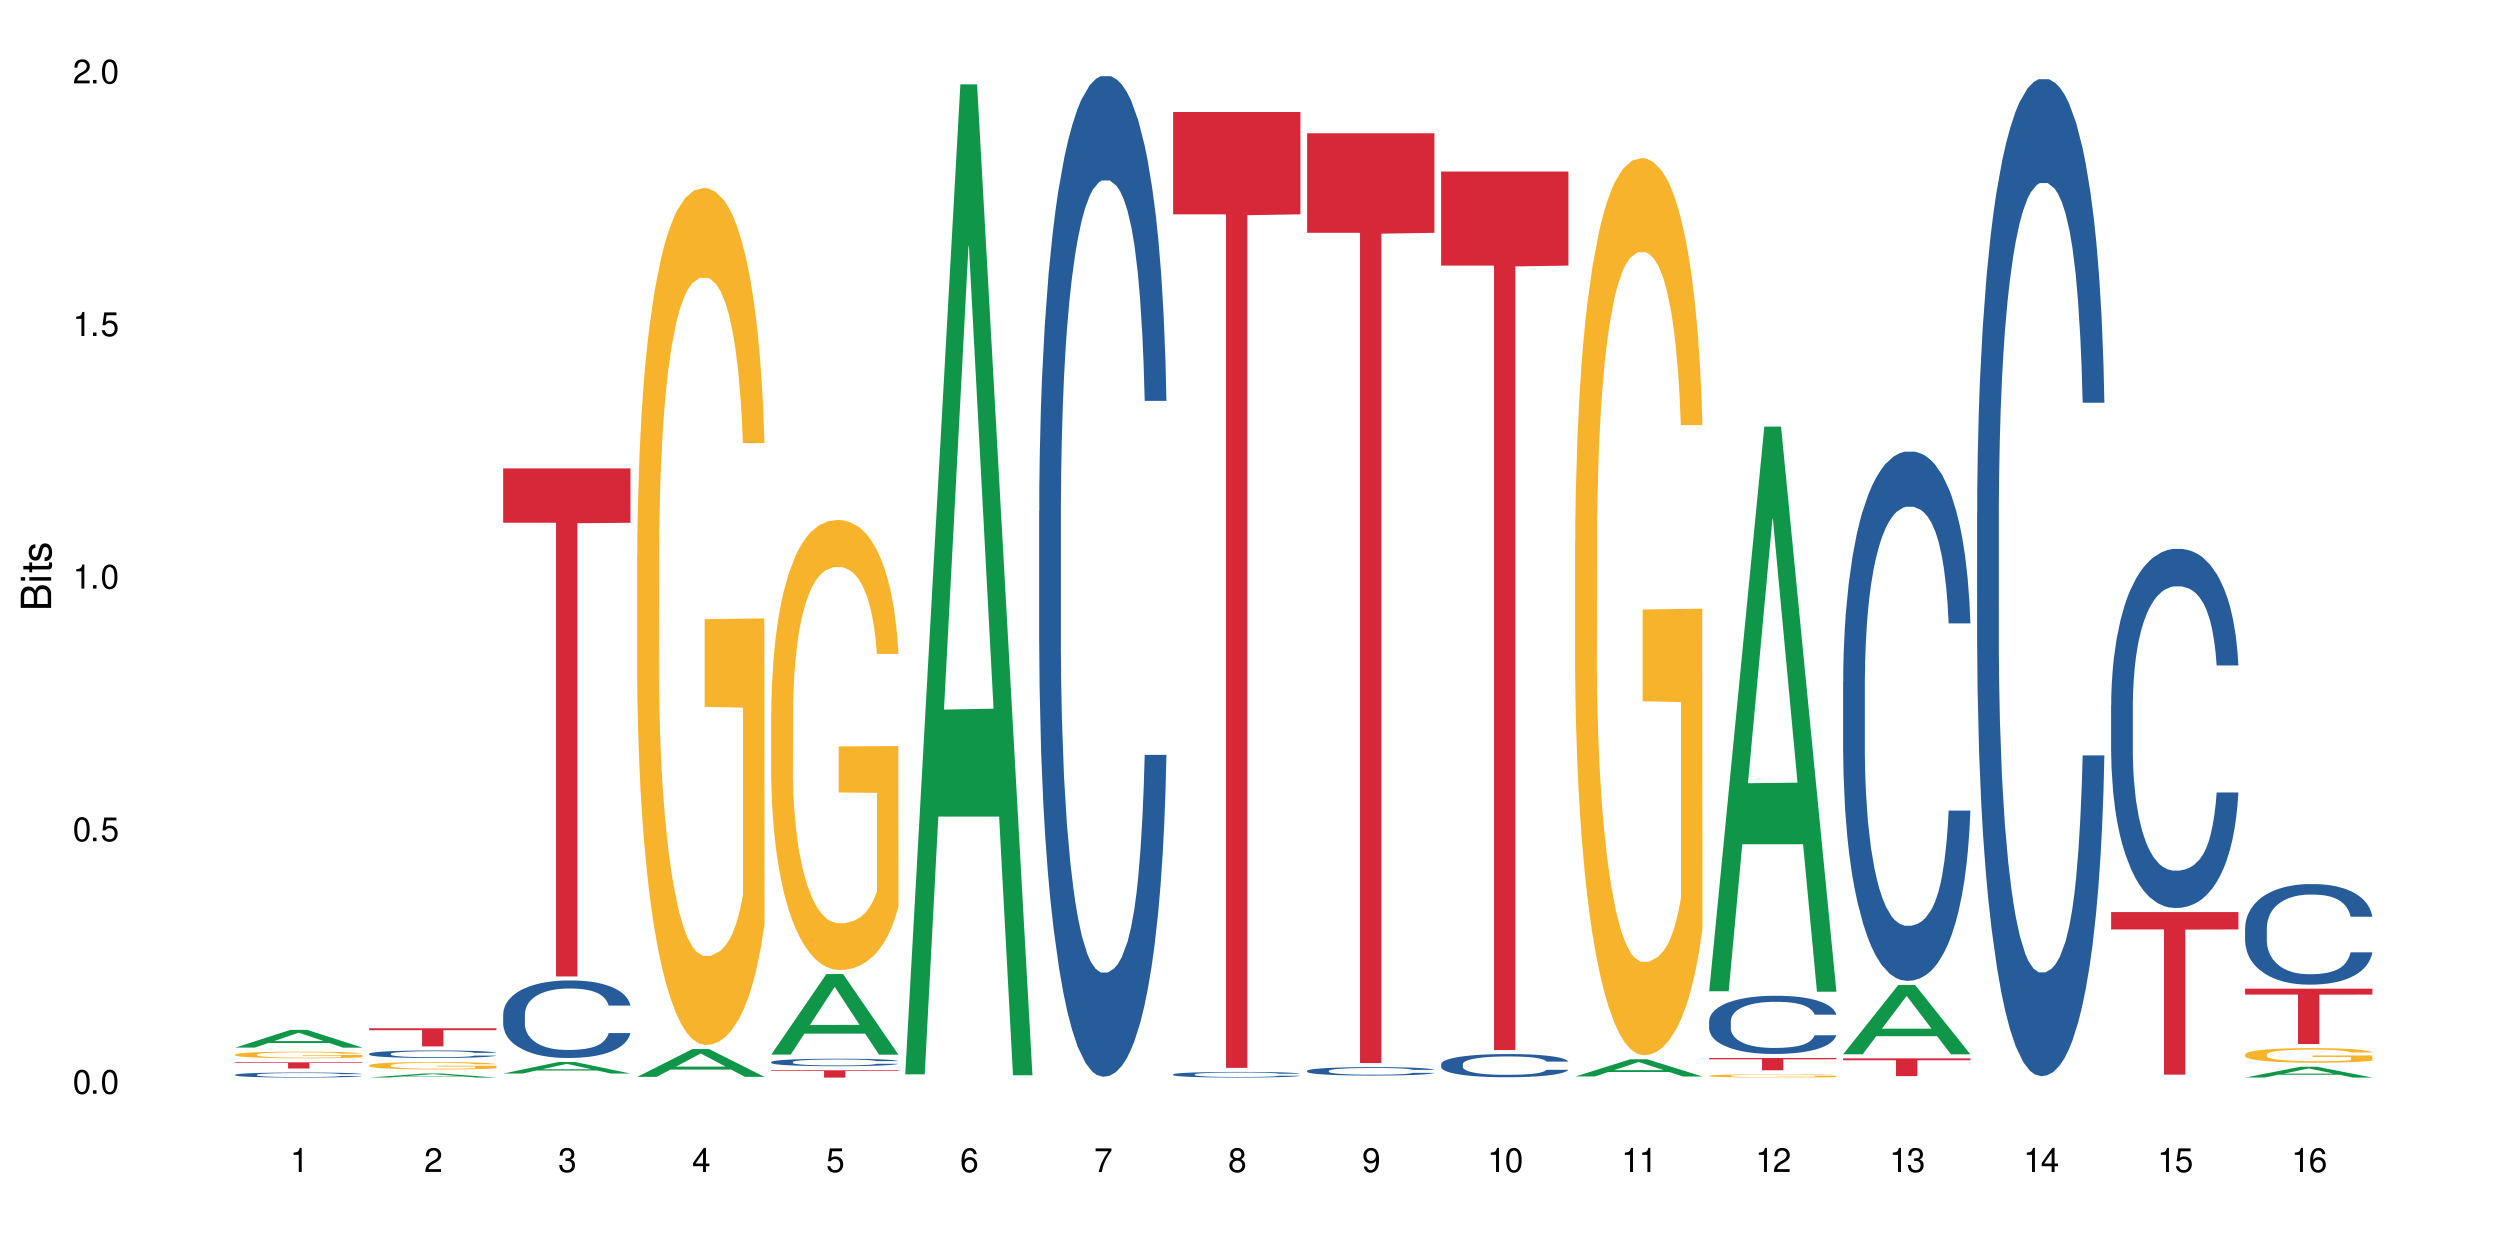 <?xml version="1.0" encoding="UTF-8"?>
<svg xmlns="http://www.w3.org/2000/svg" xmlns:xlink="http://www.w3.org/1999/xlink" width="720" height="360" viewBox="0 0 720 360">
<defs>
<g>
<g id="glyph-0-0">
</g>
<g id="glyph-0-1">
<path d="M 2.641 -6.938 C 2 -6.938 1.422 -6.656 1.078 -6.172 C 0.641 -5.562 0.406 -4.641 0.406 -3.359 C 0.406 -1.016 1.188 0.219 2.641 0.219 C 4.078 0.219 4.859 -1.016 4.859 -3.297 C 4.859 -4.641 4.656 -5.547 4.203 -6.172 C 3.844 -6.656 3.281 -6.938 2.641 -6.938 Z M 2.641 -6.188 C 3.547 -6.188 4 -5.25 4 -3.375 C 4 -1.406 3.562 -0.484 2.625 -0.484 C 1.734 -0.484 1.281 -1.438 1.281 -3.344 C 1.281 -5.25 1.734 -6.188 2.641 -6.188 Z M 2.641 -6.188 "/>
</g>
<g id="glyph-0-2">
<path d="M 1.828 -1 L 0.828 -1 L 0.828 0 L 1.828 0 Z M 1.828 -1 "/>
</g>
<g id="glyph-0-3">
<path d="M 4.562 -6.797 L 1.062 -6.797 L 0.547 -3.094 L 1.328 -3.094 C 1.719 -3.562 2.047 -3.734 2.578 -3.734 C 3.484 -3.734 4.062 -3.109 4.062 -2.094 C 4.062 -1.125 3.484 -0.531 2.578 -0.531 C 1.828 -0.531 1.375 -0.906 1.188 -1.672 L 0.328 -1.672 C 0.453 -1.109 0.547 -0.844 0.75 -0.594 C 1.125 -0.078 1.828 0.219 2.594 0.219 C 3.969 0.219 4.922 -0.781 4.922 -2.219 C 4.922 -3.562 4.031 -4.484 2.719 -4.484 C 2.25 -4.484 1.859 -4.359 1.469 -4.062 L 1.734 -5.969 L 4.562 -5.969 Z M 4.562 -6.797 "/>
</g>
<g id="glyph-0-4">
<path d="M 2.484 -4.938 L 2.484 0 L 3.328 0 L 3.328 -6.938 L 2.766 -6.938 C 2.469 -5.875 2.281 -5.734 0.984 -5.562 L 0.984 -4.938 Z M 2.484 -4.938 "/>
</g>
<g id="glyph-0-5">
<path d="M 4.859 -0.828 L 1.281 -0.828 C 1.359 -1.406 1.672 -1.781 2.5 -2.281 L 3.469 -2.828 C 4.406 -3.344 4.906 -4.062 4.906 -4.906 C 4.906 -5.484 4.672 -6.031 4.266 -6.406 C 3.859 -6.766 3.375 -6.938 2.719 -6.938 C 1.859 -6.938 1.219 -6.625 0.844 -6.031 C 0.609 -5.672 0.5 -5.234 0.484 -4.531 L 1.328 -4.531 C 1.359 -5.016 1.406 -5.281 1.531 -5.516 C 1.75 -5.938 2.188 -6.203 2.703 -6.203 C 3.469 -6.203 4.031 -5.641 4.031 -4.891 C 4.031 -4.344 3.719 -3.859 3.125 -3.516 L 2.234 -3 C 0.812 -2.172 0.406 -1.531 0.328 -0.016 L 4.859 -0.016 Z M 4.859 -0.828 "/>
</g>
<g id="glyph-0-6">
<path d="M 2.125 -3.188 L 2.578 -3.188 C 3.5 -3.188 3.984 -2.766 3.984 -1.922 C 3.984 -1.062 3.469 -0.531 2.594 -0.531 C 1.656 -0.531 1.203 -1 1.156 -2.016 L 0.312 -2.016 C 0.344 -1.453 0.438 -1.094 0.609 -0.781 C 0.953 -0.109 1.625 0.219 2.547 0.219 C 3.953 0.219 4.859 -0.625 4.859 -1.938 C 4.859 -2.828 4.516 -3.297 3.703 -3.594 C 4.344 -3.844 4.656 -4.328 4.656 -5.031 C 4.656 -6.219 3.875 -6.938 2.578 -6.938 C 1.203 -6.938 0.484 -6.172 0.453 -4.703 L 1.297 -4.703 C 1.312 -5.125 1.344 -5.359 1.453 -5.578 C 1.641 -5.969 2.062 -6.203 2.594 -6.203 C 3.344 -6.203 3.797 -5.75 3.797 -5 C 3.797 -4.516 3.609 -4.219 3.25 -4.047 C 3.016 -3.953 2.703 -3.922 2.125 -3.906 Z M 2.125 -3.188 "/>
</g>
<g id="glyph-0-7">
<path d="M 3.141 -1.672 L 3.141 0 L 3.984 0 L 3.984 -1.672 L 4.984 -1.672 L 4.984 -2.438 L 3.984 -2.438 L 3.984 -6.938 L 3.359 -6.938 L 0.266 -2.578 L 0.266 -1.672 Z M 3.141 -2.438 L 1 -2.438 L 3.141 -5.5 Z M 3.141 -2.438 "/>
</g>
<g id="glyph-0-8">
<path d="M 4.781 -5.125 C 4.609 -6.266 3.891 -6.938 2.844 -6.938 C 2.094 -6.938 1.422 -6.578 1.031 -5.953 C 0.594 -5.266 0.406 -4.422 0.406 -3.172 C 0.406 -2 0.578 -1.25 0.984 -0.641 C 1.359 -0.078 1.953 0.219 2.703 0.219 C 3.984 0.219 4.922 -0.75 4.922 -2.094 C 4.922 -3.375 4.062 -4.281 2.844 -4.281 C 2.172 -4.281 1.641 -4.031 1.281 -3.516 C 1.281 -5.234 1.828 -6.188 2.797 -6.188 C 3.391 -6.188 3.797 -5.797 3.938 -5.125 Z M 2.734 -3.531 C 3.547 -3.531 4.062 -2.953 4.062 -2.031 C 4.062 -1.156 3.484 -0.531 2.703 -0.531 C 1.922 -0.531 1.328 -1.188 1.328 -2.078 C 1.328 -2.938 1.906 -3.531 2.734 -3.531 Z M 2.734 -3.531 "/>
</g>
<g id="glyph-0-9">
<path d="M 4.984 -6.797 L 0.438 -6.797 L 0.438 -5.969 L 4.109 -5.969 C 2.5 -3.656 1.828 -2.234 1.328 0 L 2.219 0 C 2.594 -2.172 3.453 -4.047 4.984 -6.094 Z M 4.984 -6.797 "/>
</g>
<g id="glyph-0-10">
<path d="M 3.75 -3.656 C 4.469 -4.094 4.688 -4.438 4.688 -5.078 C 4.688 -6.172 3.844 -6.938 2.641 -6.938 C 1.438 -6.938 0.594 -6.172 0.594 -5.094 C 0.594 -4.438 0.812 -4.094 1.516 -3.656 C 0.734 -3.266 0.359 -2.703 0.359 -1.922 C 0.359 -0.656 1.281 0.219 2.641 0.219 C 3.984 0.219 4.922 -0.656 4.922 -1.922 C 4.922 -2.703 4.531 -3.266 3.75 -3.656 Z M 2.641 -6.188 C 3.359 -6.188 3.812 -5.75 3.812 -5.062 C 3.812 -4.406 3.344 -3.984 2.641 -3.984 C 1.922 -3.984 1.453 -4.406 1.453 -5.078 C 1.453 -5.75 1.922 -6.188 2.641 -6.188 Z M 2.641 -3.266 C 3.484 -3.266 4.062 -2.719 4.062 -1.906 C 4.062 -1.078 3.484 -0.531 2.625 -0.531 C 1.797 -0.531 1.219 -1.094 1.219 -1.906 C 1.219 -2.719 1.781 -3.266 2.641 -3.266 Z M 2.641 -3.266 "/>
</g>
<g id="glyph-0-11">
<path d="M 0.516 -1.578 C 0.672 -0.453 1.406 0.219 2.438 0.219 C 3.188 0.219 3.859 -0.141 4.266 -0.766 C 4.688 -1.453 4.891 -2.297 4.891 -3.547 C 4.891 -4.719 4.703 -5.453 4.312 -6.078 C 3.938 -6.641 3.344 -6.938 2.594 -6.938 C 1.297 -6.938 0.359 -5.969 0.359 -4.625 C 0.359 -3.344 1.234 -2.453 2.453 -2.453 C 3.094 -2.453 3.578 -2.672 4.016 -3.203 C 4 -1.484 3.469 -0.531 2.5 -0.531 C 1.906 -0.531 1.484 -0.906 1.359 -1.578 Z M 2.578 -6.203 C 3.375 -6.203 3.969 -5.531 3.969 -4.641 C 3.969 -3.797 3.391 -3.188 2.547 -3.188 C 1.734 -3.188 1.234 -3.766 1.234 -4.688 C 1.234 -5.562 1.797 -6.203 2.578 -6.203 Z M 2.578 -6.203 "/>
</g>
<g id="glyph-1-0">
</g>
<g id="glyph-1-1">
<path d="M 0 -0.953 L 0 -4.891 C 0 -5.719 -0.234 -6.344 -0.734 -6.797 C -1.188 -7.234 -1.812 -7.469 -2.5 -7.469 C -3.547 -7.469 -4.188 -7 -4.625 -5.875 C -4.984 -6.688 -5.625 -7.094 -6.531 -7.094 C -7.172 -7.094 -7.734 -6.859 -8.141 -6.391 C -8.562 -5.922 -8.75 -5.344 -8.75 -4.5 L -8.75 -0.953 Z M -4.984 -2.062 L -7.766 -2.062 L -7.766 -4.219 C -7.766 -4.844 -7.688 -5.203 -7.453 -5.5 C -7.219 -5.812 -6.859 -5.969 -6.375 -5.969 C -5.891 -5.969 -5.531 -5.812 -5.297 -5.5 C -5.062 -5.203 -4.984 -4.844 -4.984 -4.219 Z M -0.984 -2.062 L -4 -2.062 L -4 -4.781 C -4 -5.766 -3.438 -6.359 -2.484 -6.359 C -1.547 -6.359 -0.984 -5.766 -0.984 -4.781 Z M -0.984 -2.062 "/>
</g>
<g id="glyph-1-2">
<path d="M -6.281 -1.797 L -6.281 -0.797 L 0 -0.797 L 0 -1.797 Z M -8.75 -1.797 L -8.75 -0.797 L -7.484 -0.797 L -7.484 -1.797 Z M -8.75 -1.797 "/>
</g>
<g id="glyph-1-3">
<path d="M -6.281 -3.047 L -6.281 -2.016 L -8.016 -2.016 L -8.016 -1.016 L -6.281 -1.016 L -6.281 -0.172 L -5.469 -0.172 L -5.469 -1.016 L -0.719 -1.016 C -0.078 -1.016 0.281 -1.453 0.281 -2.234 C 0.281 -2.5 0.25 -2.719 0.188 -3.047 L -0.641 -3.047 C -0.609 -2.906 -0.594 -2.766 -0.594 -2.562 C -0.594 -2.141 -0.719 -2.016 -1.156 -2.016 L -5.469 -2.016 L -5.469 -3.047 Z M -6.281 -3.047 "/>
</g>
<g id="glyph-1-4">
<path d="M -4.531 -5.25 C -5.766 -5.25 -6.469 -4.422 -6.469 -2.969 C -6.469 -1.516 -5.719 -0.562 -4.547 -0.562 C -3.562 -0.562 -3.094 -1.062 -2.734 -2.562 L -2.516 -3.484 C -2.344 -4.188 -2.094 -4.469 -1.641 -4.469 C -1.047 -4.469 -0.641 -3.875 -0.641 -3 C -0.641 -2.453 -0.797 -2 -1.062 -1.75 C -1.25 -1.594 -1.422 -1.531 -1.875 -1.469 L -1.875 -0.406 C -0.422 -0.453 0.281 -1.266 0.281 -2.922 C 0.281 -4.5 -0.5 -5.516 -1.719 -5.516 C -2.656 -5.516 -3.172 -4.984 -3.469 -3.734 L -3.703 -2.766 C -3.891 -1.953 -4.156 -1.609 -4.594 -1.609 C -5.188 -1.609 -5.547 -2.125 -5.547 -2.938 C -5.547 -3.75 -5.203 -4.172 -4.531 -4.203 Z M -4.531 -5.25 "/>
</g>
</g>
</defs>
<rect x="-72" y="-36" width="864" height="432" fill="rgb(100%, 100%, 100%)" fill-opacity="1"/>
<path fill-rule="nonzero" fill="rgb(6.275%, 58.824%, 28.235%)" fill-opacity="1" d="M 67.73 301.711 L 67.77 301.707 L 83.633 296.605 L 88.449 296.605 L 104.391 301.719 L 98.789 301.719 L 94.797 300.383 L 77.289 300.383 L 73.371 301.711 L 67.73 301.711 L 78.973 299.832 L 93.191 299.828 L 86.102 297.441 L 86.023 297.438 L 85.945 297.449 L 78.934 299.828 L 78.973 299.832 Z M 67.73 301.711 "/>
<path fill-rule="nonzero" fill="rgb(14.51%, 36.078%, 60%)" fill-opacity="1" d="M 67.73 309.516 L 67.777 309.516 L 67.777 309.484 L 67.91 309.434 L 68.223 309.367 L 68.535 309.324 L 69.34 309.246 L 70.457 309.172 L 71.621 309.113 L 72.469 309.078 L 73.23 309.051 L 74.973 309 L 76.09 308.977 L 77.297 308.953 L 78.773 308.93 L 79.848 308.918 L 82.262 308.898 L 84.051 308.887 L 85.434 308.883 L 88.43 308.883 L 90.219 308.887 L 91.516 308.895 L 92.945 308.906 L 94.152 308.918 L 96.254 308.945 L 98.133 308.984 L 98.98 309.004 L 100.324 309.047 L 101.352 309.086 L 102.066 309.121 L 102.871 309.172 L 103.586 309.23 L 104.125 309.297 L 104.391 309.355 L 98.133 309.355 L 97.82 309.301 L 97.461 309.262 L 96.793 309.207 L 96.121 309.168 L 95.184 309.129 L 94.332 309.105 L 93.172 309.078 L 92.141 309.062 L 91.07 309.051 L 90.039 309.043 L 88.074 309.035 L 85.793 309.035 L 84.945 309.039 L 83.199 309.047 L 82.262 309.059 L 80.918 309.074 L 79.98 309.094 L 78.863 309.121 L 78.102 309.145 L 77.164 309.176 L 76.492 309.207 L 75.734 309.25 L 75.285 309.285 L 74.883 309.32 L 74.527 309.367 L 74.258 309.414 L 74.078 309.461 L 73.988 309.508 L 73.988 309.715 L 74.078 309.762 L 74.305 309.82 L 74.883 309.902 L 75.734 309.973 L 76.719 310.027 L 77.656 310.066 L 78.191 310.086 L 78.906 310.105 L 80.027 310.133 L 81.637 310.16 L 82.574 310.172 L 84.004 310.18 L 85.48 310.188 L 87.449 310.188 L 89.191 310.18 L 90.352 310.176 L 91.559 310.164 L 93.215 310.141 L 94.242 310.121 L 95.137 310.094 L 95.809 310.07 L 96.254 310.047 L 96.926 310.008 L 97.461 309.961 L 97.863 309.914 L 98.133 309.871 L 104.391 309.871 L 104.125 309.922 L 103.723 309.977 L 103.32 310.012 L 102.691 310.059 L 101.977 310.102 L 100.949 310.148 L 100.102 310.18 L 98.98 310.211 L 97.953 310.238 L 96.836 310.258 L 95.184 310.285 L 94.109 310.301 L 92.945 310.312 L 91.559 310.32 L 89.816 310.332 L 87.938 310.336 L 86.195 310.34 L 84.316 310.336 L 82.934 310.332 L 81.098 310.316 L 78.82 310.293 L 77.164 310.27 L 75.867 310.242 L 74.75 310.219 L 73.5 310.18 L 71.891 310.121 L 70.906 310.078 L 70.234 310.039 L 69.473 309.988 L 68.938 309.941 L 68.312 309.867 L 67.863 309.773 L 67.73 309.699 Z M 67.73 309.516 "/>
<path fill-rule="nonzero" fill="rgb(96.863%, 70.196%, 16.863%)" fill-opacity="1" d="M 67.73 303.695 L 67.777 303.691 L 67.777 303.656 L 67.953 303.578 L 68.402 303.469 L 68.984 303.383 L 69.609 303.312 L 70.012 303.273 L 70.684 303.223 L 71.262 303.184 L 72.738 303.105 L 74.617 303.031 L 75.645 303 L 76.809 302.973 L 78.461 302.938 L 79.223 302.926 L 81.547 302.898 L 84.184 302.883 L 87.09 302.875 L 88.43 302.879 L 90.266 302.883 L 92.77 302.902 L 94.199 302.922 L 95.316 302.938 L 96.477 302.961 L 97.91 302.996 L 99.25 303.039 L 100.324 303.078 L 101.395 303.133 L 102.289 303.188 L 103.051 303.25 L 103.723 303.324 L 104.125 303.383 L 104.391 303.445 L 98.176 303.445 L 97.82 303.383 L 97.418 303.336 L 96.746 303.277 L 96.074 303.238 L 95.406 303.203 L 94.152 303.16 L 93.082 303.129 L 91.738 303.105 L 90.441 303.09 L 88.969 303.078 L 85.703 303.078 L 83.559 303.09 L 82.305 303.102 L 81.41 303.117 L 80.16 303.145 L 79.398 303.164 L 78.953 303.176 L 77.613 303.23 L 76.719 303.281 L 76.227 303.312 L 75.602 303.367 L 75.152 303.414 L 74.66 303.484 L 74.391 303.535 L 74.035 303.652 L 73.988 303.969 L 74.125 304.035 L 74.391 304.105 L 74.75 304.168 L 75.285 304.234 L 75.824 304.285 L 76.762 304.352 L 77.566 304.398 L 78.191 304.43 L 79.398 304.477 L 79.891 304.492 L 81.055 304.523 L 82.262 304.547 L 83.738 304.566 L 84.855 304.578 L 86.641 304.586 L 88.922 304.586 L 91.605 304.578 L 93.305 304.562 L 94.465 304.551 L 95.227 304.535 L 96.164 304.516 L 96.836 304.5 L 97.461 304.48 L 98.223 304.453 L 98.223 304.035 L 87.18 304.031 L 87.18 303.836 L 104.348 303.836 L 104.391 304.516 L 103.453 304.566 L 102.289 304.609 L 101.172 304.645 L 100.012 304.676 L 98.355 304.707 L 97.016 304.73 L 94.957 304.754 L 93.082 304.77 L 91.113 304.777 L 89.371 304.785 L 87.312 304.785 L 85.48 304.781 L 83.512 304.773 L 81.949 304.758 L 80.516 304.742 L 79.086 304.719 L 77.297 304.68 L 76.137 304.652 L 74.93 304.613 L 73.723 304.57 L 72.648 304.523 L 71.934 304.488 L 71.219 304.445 L 70.457 304.395 L 69.742 304.336 L 69.207 304.281 L 68.715 304.219 L 68.355 304.16 L 68 304.082 L 67.82 304.02 L 67.73 303.965 Z M 67.73 303.695 "/>
<path fill-rule="nonzero" fill="rgb(83.922%, 15.686%, 22.353%)" fill-opacity="1" d="M 67.73 305.945 L 104.391 305.945 L 104.391 306.137 L 89.113 306.137 L 89.113 307.727 L 82.965 307.727 L 82.965 306.137 L 67.73 306.137 Z M 67.73 305.945 "/>
<path fill-rule="nonzero" fill="rgb(6.275%, 58.824%, 28.235%)" fill-opacity="1" d="M 106.32 310.336 L 106.359 310.336 L 122.223 309.164 L 127.039 309.164 L 142.98 310.34 L 137.383 310.34 L 133.387 310.031 L 115.879 310.031 L 111.961 310.336 L 106.32 310.336 L 117.562 309.906 L 131.781 309.902 L 124.691 309.355 L 124.613 309.355 L 124.535 309.359 L 117.523 309.902 L 117.562 309.906 Z M 106.32 310.336 "/>
<path fill-rule="nonzero" fill="rgb(14.51%, 36.078%, 60%)" fill-opacity="1" d="M 106.32 303.477 L 106.367 303.473 L 106.367 303.426 L 106.5 303.352 L 106.812 303.254 L 107.125 303.188 L 107.93 303.07 L 109.047 302.957 L 110.211 302.871 L 111.059 302.82 L 111.82 302.777 L 113.562 302.707 L 114.684 302.668 L 115.891 302.633 L 117.363 302.602 L 118.438 302.578 L 120.852 302.547 L 122.641 302.535 L 124.027 302.527 L 127.02 302.527 L 128.809 302.535 L 130.105 302.547 L 131.535 302.562 L 132.742 302.578 L 134.844 302.625 L 136.723 302.68 L 137.574 302.711 L 138.914 302.773 L 139.941 302.832 L 140.656 302.883 L 141.461 302.957 L 142.176 303.047 L 142.715 303.148 L 142.98 303.234 L 136.723 303.234 L 136.41 303.156 L 136.051 303.094 L 135.383 303.012 L 134.711 302.953 L 133.773 302.895 L 132.922 302.859 L 131.762 302.82 L 130.73 302.797 L 129.66 302.777 L 128.629 302.766 L 126.664 302.754 L 124.383 302.754 L 123.535 302.758 L 121.789 302.773 L 120.852 302.789 L 119.512 302.816 L 118.57 302.844 L 117.453 302.883 L 116.695 302.918 L 115.754 302.969 L 115.086 303.012 L 114.324 303.078 L 113.879 303.129 L 113.473 303.184 L 113.117 303.25 L 112.848 303.32 L 112.668 303.395 L 112.582 303.465 L 112.582 303.773 L 112.668 303.844 L 112.895 303.93 L 113.473 304.051 L 114.324 304.156 L 115.309 304.238 L 116.246 304.301 L 116.781 304.328 L 117.5 304.359 L 118.617 304.398 L 120.227 304.438 L 121.164 304.453 L 122.594 304.469 L 124.07 304.477 L 126.039 304.477 L 127.781 304.469 L 128.945 304.461 L 130.152 304.445 L 131.805 304.41 L 132.832 304.379 L 133.727 304.34 L 134.398 304.305 L 134.844 304.273 L 135.516 304.211 L 136.051 304.141 L 136.453 304.074 L 136.723 304.004 L 142.98 304.004 L 142.715 304.086 L 142.312 304.16 L 141.91 304.219 L 141.281 304.289 L 140.566 304.352 L 139.539 304.422 L 138.691 304.465 L 137.574 304.516 L 136.543 304.555 L 135.426 304.59 L 133.773 304.629 L 132.699 304.648 L 131.535 304.664 L 130.152 304.68 L 128.406 304.695 L 126.531 304.703 L 124.785 304.707 L 122.906 304.703 L 121.523 304.695 L 119.688 304.676 L 117.41 304.641 L 115.754 304.602 L 114.457 304.562 L 113.34 304.523 L 112.09 304.469 L 110.48 304.383 L 109.496 304.316 L 108.824 304.258 L 108.066 304.184 L 107.527 304.113 L 106.902 304 L 106.457 303.859 L 106.32 303.75 Z M 106.32 303.477 "/>
<path fill-rule="nonzero" fill="rgb(96.863%, 70.196%, 16.863%)" fill-opacity="1" d="M 106.32 306.781 L 106.367 306.777 L 106.367 306.738 L 106.543 306.652 L 106.992 306.531 L 107.574 306.43 L 108.199 306.352 L 108.602 306.312 L 109.273 306.254 L 109.852 306.211 L 111.328 306.121 L 113.207 306.039 L 114.234 306.004 L 115.398 305.973 L 117.051 305.934 L 117.812 305.922 L 120.137 305.891 L 122.773 305.871 L 125.68 305.863 L 127.02 305.867 L 128.855 305.875 L 131.359 305.895 L 132.789 305.914 L 133.906 305.934 L 135.07 305.961 L 136.5 306 L 137.84 306.047 L 138.914 306.094 L 139.988 306.152 L 140.879 306.215 L 141.641 306.281 L 142.312 306.363 L 142.715 306.434 L 142.98 306.5 L 136.77 306.5 L 136.41 306.434 L 136.008 306.379 L 135.336 306.316 L 134.668 306.27 L 133.996 306.23 L 132.742 306.18 L 131.672 306.148 L 130.328 306.121 L 129.031 306.105 L 127.559 306.094 L 126.664 306.09 L 124.293 306.09 L 122.148 306.102 L 120.895 306.117 L 120.004 306.133 L 118.75 306.164 L 117.988 306.188 L 117.543 306.203 L 116.203 306.262 L 115.309 306.316 L 114.816 306.355 L 114.191 306.414 L 113.742 306.465 L 113.25 306.543 L 112.984 306.602 L 112.625 306.734 L 112.582 307.09 L 112.715 307.164 L 112.984 307.242 L 113.34 307.312 L 113.879 307.387 L 114.414 307.445 L 115.352 307.52 L 116.156 307.57 L 116.781 307.605 L 117.988 307.656 L 118.48 307.676 L 119.645 307.711 L 120.852 307.738 L 122.328 307.762 L 123.445 307.773 L 125.234 307.781 L 127.512 307.781 L 130.195 307.77 L 131.895 307.754 L 133.059 307.738 L 133.816 307.727 L 134.754 307.703 L 135.426 307.684 L 136.051 307.664 L 136.812 307.629 L 136.812 307.164 L 125.77 307.16 L 125.77 306.941 L 142.938 306.938 L 142.98 307.703 L 142.043 307.758 L 140.879 307.809 L 139.762 307.848 L 138.602 307.879 L 136.945 307.918 L 135.605 307.941 L 133.547 307.969 L 131.672 307.984 L 129.703 307.996 L 127.961 308.004 L 125.902 308.004 L 124.07 308 L 122.102 307.988 L 120.539 307.973 L 119.109 307.953 L 117.676 307.93 L 115.891 307.887 L 114.727 307.855 L 113.52 307.812 L 112.312 307.766 L 111.238 307.711 L 110.523 307.672 L 109.809 307.625 L 109.047 307.566 L 108.332 307.5 L 107.797 307.438 L 107.305 307.371 L 106.945 307.305 L 106.59 307.219 L 106.41 307.148 L 106.32 307.086 Z M 106.32 306.781 "/>
<path fill-rule="nonzero" fill="rgb(83.922%, 15.686%, 22.353%)" fill-opacity="1" d="M 106.32 296.137 L 142.98 296.137 L 142.98 296.695 L 127.703 296.703 L 127.703 301.371 L 121.555 301.371 L 121.555 296.707 L 121.465 296.695 L 106.32 296.695 Z M 106.32 296.137 "/>
<path fill-rule="nonzero" fill="rgb(6.275%, 58.824%, 28.235%)" fill-opacity="1" d="M 144.91 309.176 L 144.949 309.172 L 160.812 305.863 L 165.633 305.863 L 181.574 309.18 L 175.973 309.18 L 171.977 308.312 L 154.469 308.312 L 150.551 309.176 L 144.91 309.176 L 156.152 307.957 L 170.371 307.953 L 163.281 306.406 L 163.203 306.402 L 163.125 306.414 L 156.113 307.953 L 156.152 307.957 Z M 144.91 309.176 "/>
<path fill-rule="nonzero" fill="rgb(14.51%, 36.078%, 60%)" fill-opacity="1" d="M 144.91 292.094 L 144.957 292.07 L 144.957 291.582 L 145.09 290.805 L 145.402 289.828 L 145.715 289.152 L 146.52 287.949 L 147.641 286.785 L 148.801 285.887 L 149.652 285.355 L 150.41 284.949 L 152.156 284.191 L 153.273 283.805 L 154.48 283.457 L 155.953 283.113 L 157.027 282.906 L 159.441 282.582 L 161.23 282.438 L 162.617 282.375 L 165.613 282.375 L 167.398 282.457 L 168.695 282.559 L 170.129 282.723 L 171.336 282.906 L 173.434 283.355 L 175.312 283.93 L 176.164 284.254 L 177.504 284.887 L 178.531 285.5 L 179.246 286.031 L 180.051 286.785 L 180.77 287.703 L 181.305 288.746 L 181.574 289.621 L 175.312 289.621 L 175 288.805 L 174.645 288.172 L 173.973 287.336 L 173.301 286.746 L 172.363 286.152 L 171.512 285.766 L 170.352 285.379 L 169.324 285.133 L 168.25 284.949 L 167.223 284.824 L 165.254 284.703 L 162.973 284.703 L 162.125 284.746 L 160.379 284.906 L 159.441 285.051 L 158.102 285.336 L 157.16 285.602 L 156.043 286.012 L 155.285 286.355 L 154.344 286.887 L 153.676 287.355 L 152.914 288.031 L 152.469 288.539 L 152.066 289.113 L 151.707 289.785 L 151.438 290.5 L 151.262 291.254 L 151.172 291.992 L 151.172 295.152 L 151.262 295.891 L 151.484 296.746 L 152.066 297.992 L 152.914 299.074 L 153.898 299.93 L 154.836 300.543 L 155.375 300.828 L 156.09 301.156 L 157.207 301.562 L 158.816 301.973 L 159.754 302.133 L 161.184 302.297 L 162.66 302.379 L 164.629 302.379 L 166.371 302.297 L 167.535 302.195 L 168.742 302.031 L 170.395 301.684 L 171.422 301.359 L 172.316 300.973 L 172.988 300.582 L 173.434 300.258 L 174.105 299.625 L 174.645 298.93 L 175.047 298.215 L 175.312 297.523 L 181.574 297.523 L 181.305 298.34 L 180.902 299.133 L 180.5 299.727 L 179.875 300.441 L 179.156 301.074 L 178.129 301.789 L 177.281 302.258 L 176.164 302.766 L 175.133 303.156 L 174.016 303.504 L 172.363 303.91 L 171.289 304.113 L 170.129 304.297 L 168.742 304.461 L 166.996 304.605 L 165.121 304.688 L 163.375 304.707 L 161.5 304.664 L 160.113 304.582 L 158.281 304.398 L 156 304.031 L 154.344 303.645 L 153.047 303.258 L 151.93 302.848 L 150.68 302.297 L 149.07 301.398 L 148.086 300.707 L 147.414 300.133 L 146.656 299.34 L 146.117 298.625 L 145.492 297.48 L 145.047 296.031 L 144.91 294.91 Z M 144.91 292.094 "/>
<path fill-rule="nonzero" fill="rgb(96.863%, 70.196%, 16.863%)" fill-opacity="1" d="M 144.91 310.336 L 181.574 310.336 L 151.172 310.336 L 155.375 310.336 L 156.582 310.34 L 174.645 310.34 L 175.402 310.336 L 164.359 310.336 L 181.527 310.336 L 181.574 310.34 L 149.113 310.34 L 148.398 310.336 Z M 144.91 310.336 "/>
<path fill-rule="nonzero" fill="rgb(83.922%, 15.686%, 22.353%)" fill-opacity="1" d="M 144.91 134.891 L 181.574 134.891 L 181.574 150.555 L 166.293 150.691 L 166.293 281.219 L 160.145 281.219 L 160.145 150.828 L 160.059 150.555 L 144.91 150.555 Z M 144.91 134.891 "/>
<path fill-rule="nonzero" fill="rgb(6.275%, 58.824%, 28.235%)" fill-opacity="1" d="M 183.5 310.137 L 183.543 310.133 L 199.402 302.129 L 204.223 302.129 L 220.164 310.145 L 214.562 310.145 L 210.566 308.051 L 193.059 308.051 L 189.141 310.137 L 183.5 310.137 L 194.742 307.188 L 208.961 307.18 L 201.871 303.438 L 201.793 303.43 L 201.715 303.453 L 194.703 307.18 L 194.742 307.188 Z M 183.5 310.137 "/>
<path fill-rule="nonzero" fill="rgb(96.863%, 70.196%, 16.863%)" fill-opacity="1" d="M 183.5 159.84 L 183.547 159.613 L 183.547 155.105 L 183.727 144.957 L 184.172 130.98 L 184.754 119.484 L 185.379 110.465 L 185.781 105.73 L 186.453 98.969 L 187.035 94.008 L 188.508 83.863 L 190.387 74.395 L 191.414 70.336 L 192.578 66.504 L 194.23 62.219 L 194.992 60.641 L 197.316 57.035 L 199.953 54.781 L 202.859 54.102 L 204.203 54.328 L 206.035 55.23 L 208.539 57.711 L 209.969 59.965 L 211.086 62.219 L 212.25 65.148 L 213.68 69.66 L 215.02 75.07 L 216.094 80.48 L 217.168 87.242 L 218.062 94.457 L 218.82 102.348 L 219.492 111.816 L 219.895 119.707 L 220.164 127.598 L 213.949 127.598 L 213.59 119.707 L 213.188 113.621 L 212.52 106.18 L 211.848 100.77 L 211.176 96.488 L 209.926 90.625 L 208.852 87.02 L 207.512 83.863 L 206.215 81.832 L 204.738 80.48 L 203.844 80.031 L 201.477 80.031 L 199.328 81.609 L 198.078 83.41 L 197.184 85.215 L 195.93 88.598 L 195.172 91.301 L 194.723 93.105 L 193.383 100.094 L 192.488 106.406 L 191.996 110.691 L 191.371 117.453 L 190.922 123.543 L 190.434 132.559 L 190.164 139.324 L 189.805 154.652 L 189.762 195.234 L 189.895 203.801 L 190.164 213.043 L 190.52 221.16 L 191.059 229.727 L 191.594 236.266 L 192.531 245.059 L 193.336 250.918 L 193.965 254.75 L 195.172 260.84 L 195.664 262.867 L 196.824 266.926 L 198.031 270.082 L 199.508 272.789 L 200.625 274.141 L 202.414 275.27 L 204.695 275.27 L 207.375 273.914 L 209.074 272.113 L 210.238 270.309 L 210.996 268.73 L 211.938 266.25 L 212.605 263.996 L 213.234 261.516 L 213.992 257.684 L 213.992 203.801 L 202.949 203.574 L 202.949 178.324 L 220.117 178.098 L 220.164 266.25 L 219.223 272.336 L 218.062 278.199 L 216.945 282.707 L 215.781 286.539 L 214.129 290.824 L 212.785 293.527 L 210.73 296.684 L 208.852 298.715 L 206.883 300.066 L 205.141 300.742 L 203.086 300.969 L 201.25 300.52 L 199.285 299.164 L 197.719 297.363 L 196.289 295.105 L 194.859 292.176 L 193.07 287.441 L 191.906 283.609 L 190.699 278.875 L 189.492 273.238 L 188.418 267.152 L 187.703 262.418 L 186.988 257.008 L 186.23 250.242 L 185.516 242.578 L 184.977 235.59 L 184.484 227.699 L 184.129 220.258 L 183.77 210.113 L 183.59 201.996 L 183.5 195.008 Z M 183.5 159.84 "/>
<path fill-rule="nonzero" fill="rgb(6.275%, 58.824%, 28.235%)" fill-opacity="1" d="M 222.094 303.727 L 222.133 303.707 L 237.996 280.531 L 242.812 280.531 L 258.754 303.75 L 253.152 303.75 L 249.156 297.688 L 231.648 297.688 L 227.73 303.727 L 222.094 303.727 L 233.332 295.184 L 247.551 295.16 L 240.461 284.324 L 240.383 284.305 L 240.305 284.367 L 233.293 295.16 L 233.332 295.184 Z M 222.094 303.727 "/>
<path fill-rule="nonzero" fill="rgb(14.51%, 36.078%, 60%)" fill-opacity="1" d="M 222.094 305.848 L 222.137 305.848 L 222.137 305.801 L 222.27 305.723 L 222.586 305.629 L 222.898 305.562 L 223.703 305.449 L 224.82 305.336 L 225.98 305.246 L 226.832 305.195 L 227.59 305.156 L 229.336 305.082 L 230.453 305.047 L 231.66 305.012 L 233.137 304.98 L 234.207 304.961 L 236.621 304.93 L 238.41 304.914 L 239.797 304.906 L 242.793 304.906 L 244.582 304.914 L 245.879 304.926 L 247.309 304.941 L 248.516 304.961 L 250.617 305.004 L 252.492 305.059 L 253.344 305.09 L 254.684 305.152 L 255.715 305.211 L 256.43 305.262 L 257.234 305.336 L 257.949 305.422 L 258.484 305.523 L 258.754 305.609 L 252.492 305.609 L 252.18 305.531 L 251.824 305.469 L 251.152 305.387 L 250.48 305.332 L 249.543 305.273 L 248.695 305.234 L 247.531 305.199 L 246.504 305.176 L 245.43 305.156 L 244.402 305.145 L 242.434 305.133 L 240.156 305.133 L 239.305 305.137 L 237.562 305.152 L 236.621 305.168 L 235.281 305.195 L 234.344 305.219 L 233.227 305.258 L 232.465 305.293 L 231.527 305.344 L 230.855 305.391 L 230.094 305.457 L 229.648 305.504 L 229.246 305.559 L 228.887 305.625 L 228.621 305.695 L 228.441 305.766 L 228.352 305.84 L 228.352 306.145 L 228.441 306.215 L 228.664 306.301 L 229.246 306.418 L 230.094 306.523 L 231.078 306.605 L 232.016 306.668 L 232.555 306.695 L 233.27 306.727 L 234.387 306.766 L 235.996 306.805 L 236.934 306.82 L 238.367 306.836 L 239.84 306.844 L 241.809 306.844 L 243.551 306.836 L 244.715 306.828 L 245.922 306.809 L 247.574 306.777 L 248.605 306.746 L 249.5 306.707 L 250.168 306.672 L 250.617 306.637 L 251.285 306.578 L 251.824 306.512 L 252.227 306.441 L 252.492 306.375 L 258.754 306.375 L 258.484 306.453 L 258.082 306.531 L 257.68 306.586 L 257.055 306.656 L 256.34 306.719 L 255.309 306.785 L 254.461 306.832 L 253.344 306.883 L 252.316 306.918 L 251.199 306.953 L 249.543 306.992 L 248.469 307.012 L 247.309 307.031 L 245.922 307.047 L 244.18 307.059 L 242.301 307.066 L 240.559 307.07 L 238.68 307.066 L 237.293 307.059 L 235.461 307.039 L 233.18 307.004 L 231.527 306.965 L 230.23 306.93 L 229.113 306.891 L 227.859 306.836 L 226.25 306.75 L 225.266 306.684 L 224.598 306.625 L 223.836 306.551 L 223.301 306.48 L 222.672 306.371 L 222.227 306.23 L 222.094 306.121 Z M 222.094 305.848 "/>
<path fill-rule="nonzero" fill="rgb(96.863%, 70.196%, 16.863%)" fill-opacity="1" d="M 222.094 205.258 L 222.137 205.141 L 222.137 202.77 L 222.316 197.441 L 222.762 190.102 L 223.344 184.062 L 223.969 179.328 L 224.371 176.844 L 225.043 173.289 L 225.625 170.688 L 227.098 165.359 L 228.977 160.387 L 230.004 158.254 L 231.168 156.242 L 232.82 153.992 L 233.582 153.164 L 235.906 151.27 L 238.543 150.086 L 241.449 149.73 L 242.793 149.848 L 244.625 150.32 L 247.129 151.625 L 248.559 152.809 L 249.676 153.992 L 250.84 155.531 L 252.27 157.898 L 253.613 160.742 L 254.684 163.582 L 255.758 167.133 L 256.652 170.922 L 257.41 175.066 L 258.082 180.039 L 258.484 184.184 L 258.754 188.328 L 252.539 188.328 L 252.18 184.184 L 251.777 180.984 L 251.109 177.078 L 250.438 174.238 L 249.766 171.988 L 248.516 168.91 L 247.441 167.016 L 246.102 165.359 L 244.805 164.293 L 243.328 163.582 L 242.434 163.344 L 240.066 163.344 L 237.918 164.176 L 236.668 165.121 L 235.773 166.066 L 234.52 167.844 L 233.762 169.266 L 233.312 170.211 L 231.973 173.883 L 231.078 177.199 L 230.586 179.445 L 229.961 183 L 229.516 186.195 L 229.023 190.93 L 228.754 194.484 L 228.395 202.535 L 228.352 223.844 L 228.484 228.344 L 228.754 233.199 L 229.113 237.461 L 229.648 241.961 L 230.184 245.395 L 231.125 250.012 L 231.93 253.09 L 232.555 255.102 L 233.762 258.297 L 234.254 259.363 L 235.414 261.496 L 236.621 263.152 L 238.098 264.574 L 239.215 265.285 L 241.004 265.875 L 243.285 265.875 L 245.965 265.164 L 247.664 264.219 L 248.828 263.27 L 249.586 262.441 L 250.527 261.141 L 251.199 259.957 L 251.824 258.652 L 252.582 256.641 L 252.582 228.344 L 241.539 228.227 L 241.539 214.965 L 258.707 214.848 L 258.754 261.141 L 257.812 264.336 L 256.652 267.414 L 255.535 269.785 L 254.371 271.797 L 252.719 274.047 L 251.375 275.465 L 249.32 277.125 L 247.441 278.188 L 245.477 278.898 L 243.73 279.254 L 241.676 279.375 L 239.84 279.137 L 237.875 278.426 L 236.309 277.48 L 234.879 276.297 L 233.449 274.758 L 231.66 272.27 L 230.496 270.258 L 229.289 267.77 L 228.082 264.812 L 227.012 261.613 L 226.293 259.129 L 225.578 256.285 L 224.82 252.734 L 224.105 248.707 L 223.566 245.039 L 223.074 240.895 L 222.719 236.988 L 222.359 231.66 L 222.184 227.398 L 222.094 223.727 Z M 222.094 205.258 "/>
<path fill-rule="nonzero" fill="rgb(83.922%, 15.686%, 22.353%)" fill-opacity="1" d="M 222.094 308.227 L 258.754 308.227 L 258.754 308.453 L 243.473 308.457 L 243.473 310.34 L 237.328 310.34 L 237.328 308.457 L 237.238 308.453 L 222.094 308.453 Z M 222.094 308.227 "/>
<path fill-rule="nonzero" fill="rgb(6.275%, 58.824%, 28.235%)" fill-opacity="1" d="M 260.684 309.402 L 260.723 309.137 L 276.586 24.297 L 281.402 24.297 L 297.344 309.672 L 291.742 309.672 L 287.746 235.18 L 270.238 235.18 L 266.324 309.402 L 260.684 309.402 L 271.922 204.363 L 286.141 204.098 L 279.051 70.922 L 278.973 70.652 L 278.895 71.457 L 271.883 204.098 L 271.922 204.363 Z M 260.684 309.402 "/>
<path fill-rule="nonzero" fill="rgb(14.51%, 36.078%, 60%)" fill-opacity="1" d="M 299.273 147.328 L 299.316 147.062 L 299.316 140.742 L 299.453 130.73 L 299.766 118.09 L 300.078 109.395 L 300.883 93.855 L 302 78.84 L 303.164 67.25 L 304.012 60.402 L 304.773 55.133 L 306.516 45.387 L 307.633 40.383 L 308.84 35.906 L 310.316 31.426 L 311.391 28.793 L 313.805 24.578 L 315.59 22.734 L 316.977 21.945 L 319.973 21.945 L 321.762 22.996 L 323.059 24.316 L 324.488 26.422 L 325.695 28.793 L 327.797 34.586 L 329.676 41.965 L 330.523 46.18 L 331.867 54.344 L 332.895 62.246 L 333.609 69.094 L 334.414 78.84 L 335.129 90.695 L 335.664 104.129 L 335.934 115.453 L 329.676 115.453 L 329.363 104.918 L 329.004 96.754 L 328.332 85.953 L 327.664 78.312 L 326.723 70.676 L 325.875 65.672 L 324.711 60.664 L 323.684 57.504 L 322.609 55.133 L 321.582 53.555 L 319.613 51.973 L 317.336 51.973 L 316.484 52.5 L 314.742 54.605 L 313.805 56.449 L 312.461 60.137 L 311.523 63.562 L 310.406 68.832 L 309.645 73.309 L 308.707 80.156 L 308.035 86.215 L 307.277 94.91 L 306.828 101.492 L 306.426 108.871 L 306.07 117.562 L 305.801 126.781 L 305.621 136.527 L 305.531 146.012 L 305.531 186.84 L 305.621 196.32 L 305.844 207.383 L 306.426 223.453 L 307.277 237.414 L 308.258 248.477 L 309.199 256.379 L 309.734 260.066 L 310.449 264.281 L 311.566 269.551 L 313.176 274.816 L 314.117 276.926 L 315.547 279.031 L 317.023 280.086 L 318.988 280.086 L 320.734 279.031 L 321.895 277.715 L 323.102 275.605 L 324.758 271.129 L 325.785 266.914 L 326.68 261.91 L 327.352 256.906 L 327.797 252.691 L 328.469 244.523 L 329.004 235.57 L 329.406 226.352 L 329.676 217.395 L 335.934 217.395 L 335.664 227.93 L 335.262 238.203 L 334.859 245.844 L 334.234 255.062 L 333.52 263.227 L 332.492 272.445 L 331.641 278.504 L 330.523 285.09 L 329.496 290.094 L 328.379 294.574 L 326.723 299.84 L 325.652 302.477 L 324.488 304.848 L 323.102 306.953 L 321.359 308.797 L 319.48 309.852 L 317.738 310.113 L 315.859 309.586 L 314.473 308.535 L 312.641 306.164 L 310.359 301.422 L 308.707 296.418 L 307.41 291.41 L 306.293 286.145 L 305.039 279.031 L 303.43 267.441 L 302.445 258.484 L 301.777 251.109 L 301.016 240.836 L 300.48 231.617 L 299.855 216.867 L 299.406 198.164 L 299.273 183.676 Z M 299.273 147.328 "/>
<path fill-rule="nonzero" fill="rgb(14.51%, 36.078%, 60%)" fill-opacity="1" d="M 337.863 309.418 L 337.906 309.418 L 337.906 309.383 L 338.043 309.324 L 338.355 309.254 L 338.668 309.203 L 339.473 309.117 L 340.59 309.031 L 341.754 308.969 L 342.602 308.93 L 343.363 308.898 L 345.105 308.844 L 346.223 308.816 L 347.43 308.789 L 348.906 308.766 L 349.98 308.75 L 352.395 308.727 L 354.184 308.715 L 355.566 308.711 L 358.562 308.711 L 360.352 308.719 L 361.648 308.727 L 363.078 308.738 L 364.285 308.75 L 366.387 308.781 L 368.266 308.824 L 369.113 308.848 L 370.457 308.895 L 371.484 308.938 L 372.199 308.977 L 373.004 309.031 L 373.719 309.098 L 374.254 309.176 L 374.523 309.238 L 368.266 309.238 L 367.953 309.18 L 367.594 309.133 L 366.922 309.074 L 366.254 309.031 L 365.312 308.988 L 364.465 308.957 L 363.301 308.93 L 362.273 308.914 L 361.199 308.898 L 360.172 308.891 L 358.207 308.883 L 355.074 308.883 L 353.332 308.895 L 352.395 308.906 L 351.051 308.926 L 350.113 308.945 L 348.996 308.977 L 348.234 309 L 347.297 309.039 L 346.625 309.074 L 345.867 309.125 L 345.418 309.16 L 345.016 309.203 L 344.66 309.25 L 344.391 309.305 L 344.211 309.359 L 344.121 309.41 L 344.121 309.641 L 344.211 309.695 L 344.434 309.758 L 345.016 309.848 L 345.867 309.926 L 346.848 309.988 L 347.789 310.035 L 348.324 310.055 L 349.039 310.078 L 350.156 310.109 L 351.766 310.141 L 352.707 310.152 L 354.137 310.164 L 355.613 310.168 L 357.578 310.168 L 359.324 310.164 L 360.484 310.156 L 361.691 310.145 L 363.348 310.117 L 364.375 310.094 L 365.27 310.066 L 365.941 310.039 L 366.387 310.016 L 367.059 309.969 L 367.594 309.918 L 367.996 309.867 L 368.266 309.816 L 374.523 309.816 L 374.254 309.875 L 373.852 309.934 L 373.449 309.977 L 372.824 310.027 L 372.109 310.074 L 371.082 310.125 L 370.23 310.16 L 369.113 310.195 L 368.086 310.227 L 366.969 310.25 L 365.312 310.281 L 364.242 310.297 L 363.078 310.309 L 361.691 310.32 L 359.949 310.332 L 358.07 310.336 L 356.328 310.34 L 354.449 310.336 L 353.062 310.328 L 351.23 310.316 L 348.949 310.289 L 347.297 310.262 L 346 310.234 L 344.883 310.203 L 343.629 310.164 L 342.02 310.098 L 341.039 310.047 L 340.367 310.004 L 339.605 309.945 L 339.07 309.895 L 338.445 309.812 L 337.996 309.707 L 337.863 309.625 Z M 337.863 309.418 "/>
<path fill-rule="nonzero" fill="rgb(83.922%, 15.686%, 22.353%)" fill-opacity="1" d="M 337.863 32.254 L 374.523 32.254 L 374.523 61.723 L 359.246 61.98 L 359.246 307.555 L 353.098 307.555 L 353.098 62.238 L 353.008 61.723 L 337.863 61.723 Z M 337.863 32.254 "/>
<path fill-rule="nonzero" fill="rgb(14.51%, 36.078%, 60%)" fill-opacity="1" d="M 376.453 308.387 L 376.5 308.387 L 376.5 308.332 L 376.633 308.25 L 376.945 308.141 L 377.258 308.066 L 378.062 307.938 L 379.18 307.809 L 380.344 307.711 L 381.191 307.652 L 381.953 307.609 L 383.695 307.527 L 384.812 307.484 L 386.02 307.445 L 387.496 307.41 L 388.57 307.387 L 390.984 307.352 L 392.773 307.336 L 394.156 307.328 L 397.152 307.328 L 398.941 307.336 L 400.238 307.348 L 401.668 307.367 L 402.875 307.387 L 404.977 307.434 L 406.855 307.496 L 407.703 307.531 L 409.047 307.602 L 410.074 307.668 L 410.789 307.727 L 411.594 307.809 L 412.309 307.91 L 412.848 308.023 L 413.113 308.117 L 406.855 308.117 L 406.543 308.031 L 406.184 307.961 L 405.516 307.871 L 404.844 307.805 L 403.906 307.742 L 403.055 307.699 L 401.891 307.656 L 400.863 307.629 L 399.793 307.609 L 398.762 307.594 L 396.797 307.582 L 394.516 307.582 L 393.668 307.586 L 391.922 307.605 L 390.984 307.621 L 389.641 307.652 L 388.703 307.68 L 387.586 307.727 L 386.824 307.762 L 385.887 307.82 L 385.215 307.871 L 384.457 307.945 L 384.008 308 L 383.605 308.062 L 383.25 308.137 L 382.98 308.215 L 382.801 308.297 L 382.711 308.379 L 382.711 308.723 L 382.801 308.805 L 383.027 308.895 L 383.605 309.031 L 384.457 309.148 L 385.441 309.242 L 386.379 309.312 L 386.914 309.344 L 387.629 309.379 L 388.75 309.422 L 390.359 309.465 L 391.297 309.484 L 392.727 309.504 L 394.203 309.512 L 396.168 309.512 L 397.914 309.504 L 399.074 309.492 L 400.281 309.473 L 401.938 309.434 L 402.965 309.398 L 403.859 309.355 L 404.531 309.316 L 404.977 309.281 L 405.648 309.211 L 406.184 309.133 L 406.586 309.059 L 406.855 308.98 L 413.113 308.98 L 412.848 309.07 L 412.445 309.156 L 412.043 309.223 L 411.414 309.301 L 410.699 309.367 L 409.672 309.445 L 408.824 309.496 L 407.703 309.555 L 406.676 309.598 L 405.559 309.633 L 403.906 309.68 L 402.832 309.699 L 401.668 309.719 L 400.281 309.738 L 398.539 309.754 L 396.66 309.762 L 394.918 309.766 L 393.039 309.762 L 391.656 309.75 L 389.82 309.73 L 387.543 309.691 L 385.887 309.648 L 384.59 309.605 L 383.473 309.562 L 382.223 309.504 L 380.613 309.402 L 379.629 309.328 L 378.957 309.266 L 378.195 309.18 L 377.66 309.102 L 377.035 308.977 L 376.586 308.82 L 376.453 308.695 Z M 376.453 308.387 "/>
<path fill-rule="nonzero" fill="rgb(83.922%, 15.686%, 22.353%)" fill-opacity="1" d="M 376.453 38.383 L 413.113 38.383 L 413.113 67.051 L 397.836 67.301 L 397.836 306.172 L 391.688 306.172 L 391.688 67.551 L 391.598 67.051 L 376.453 67.051 Z M 376.453 38.383 "/>
<path fill-rule="nonzero" fill="rgb(14.51%, 36.078%, 60%)" fill-opacity="1" d="M 415.043 306.473 L 415.09 306.465 L 415.09 306.32 L 415.223 306.086 L 415.535 305.793 L 415.848 305.594 L 416.652 305.234 L 417.77 304.887 L 418.934 304.617 L 419.781 304.461 L 420.543 304.336 L 422.285 304.113 L 423.406 303.996 L 424.613 303.891 L 426.086 303.789 L 427.16 303.727 L 429.574 303.629 L 431.363 303.586 L 432.75 303.57 L 435.742 303.57 L 437.531 303.594 L 438.828 303.625 L 440.258 303.672 L 441.465 303.727 L 443.566 303.863 L 445.445 304.031 L 446.297 304.129 L 447.637 304.32 L 448.664 304.504 L 449.379 304.66 L 450.184 304.887 L 450.898 305.16 L 451.438 305.473 L 451.703 305.734 L 445.445 305.734 L 445.133 305.488 L 444.773 305.301 L 444.105 305.051 L 443.434 304.875 L 442.496 304.695 L 441.645 304.582 L 440.484 304.465 L 439.453 304.391 L 438.383 304.336 L 437.352 304.301 L 435.387 304.266 L 433.105 304.266 L 432.258 304.277 L 430.512 304.324 L 429.574 304.367 L 428.234 304.453 L 427.293 304.531 L 426.176 304.656 L 425.418 304.758 L 424.477 304.918 L 423.809 305.059 L 423.047 305.258 L 422.598 305.41 L 422.195 305.582 L 421.84 305.781 L 421.57 305.996 L 421.391 306.223 L 421.305 306.441 L 421.305 307.387 L 421.391 307.605 L 421.617 307.863 L 422.195 308.234 L 423.047 308.559 L 424.031 308.812 L 424.969 308.996 L 425.504 309.082 L 426.223 309.18 L 427.34 309.301 L 428.949 309.422 L 429.887 309.473 L 431.316 309.52 L 432.793 309.543 L 434.762 309.543 L 436.504 309.52 L 437.668 309.488 L 438.875 309.441 L 440.527 309.336 L 441.555 309.238 L 442.449 309.125 L 443.121 309.008 L 443.566 308.91 L 444.238 308.723 L 444.773 308.516 L 445.176 308.301 L 445.445 308.094 L 451.703 308.094 L 451.438 308.336 L 451.035 308.574 L 450.633 308.75 L 450.004 308.965 L 449.289 309.156 L 448.262 309.367 L 447.414 309.508 L 446.297 309.66 L 445.266 309.777 L 444.148 309.879 L 442.496 310 L 441.422 310.062 L 440.258 310.117 L 438.875 310.168 L 437.129 310.211 L 435.254 310.234 L 433.508 310.238 L 431.629 310.227 L 430.246 310.203 L 428.41 310.148 L 426.133 310.039 L 424.477 309.922 L 423.18 309.809 L 422.062 309.684 L 420.812 309.52 L 419.203 309.25 L 418.219 309.043 L 417.547 308.875 L 416.789 308.637 L 416.25 308.422 L 415.625 308.082 L 415.18 307.648 L 415.043 307.312 Z M 415.043 306.473 "/>
<path fill-rule="nonzero" fill="rgb(83.922%, 15.686%, 22.353%)" fill-opacity="1" d="M 415.043 49.41 L 451.703 49.41 L 451.703 76.492 L 436.426 76.73 L 436.426 302.41 L 430.277 302.41 L 430.277 76.969 L 430.188 76.492 L 415.043 76.492 Z M 415.043 49.41 "/>
<path fill-rule="nonzero" fill="rgb(6.275%, 58.824%, 28.235%)" fill-opacity="1" d="M 453.633 310.031 L 453.672 310.027 L 469.535 305.059 L 474.355 305.059 L 490.297 310.035 L 484.695 310.035 L 480.699 308.738 L 463.191 308.738 L 459.273 310.031 L 453.633 310.031 L 464.875 308.199 L 479.094 308.195 L 472.004 305.875 L 471.926 305.867 L 471.848 305.883 L 464.836 308.195 L 464.875 308.199 Z M 453.633 310.031 "/>
<path fill-rule="nonzero" fill="rgb(96.863%, 70.196%, 16.863%)" fill-opacity="1" d="M 453.633 156.184 L 453.68 155.945 L 453.68 151.227 L 453.859 140.609 L 454.305 125.977 L 454.887 113.945 L 455.512 104.504 L 455.914 99.551 L 456.586 92.469 L 457.168 87.277 L 458.641 76.66 L 460.52 66.75 L 461.547 62.5 L 462.711 58.488 L 464.363 54.008 L 465.125 52.355 L 467.449 48.578 L 470.086 46.219 L 472.992 45.512 L 474.336 45.746 L 476.168 46.691 L 478.672 49.285 L 480.102 51.648 L 481.219 54.008 L 482.383 57.074 L 483.812 61.793 L 485.152 67.457 L 486.227 73.121 L 487.301 80.199 L 488.195 87.75 L 488.953 96.008 L 489.625 105.922 L 490.027 114.18 L 490.297 122.438 L 484.082 122.438 L 483.723 114.18 L 483.32 107.809 L 482.648 100.02 L 481.98 94.359 L 481.309 89.875 L 480.059 83.738 L 478.984 79.965 L 477.641 76.66 L 476.348 74.535 L 474.871 73.121 L 473.977 72.648 L 471.605 72.648 L 469.461 74.301 L 468.211 76.188 L 467.316 78.074 L 466.062 81.617 L 465.305 84.445 L 464.855 86.336 L 463.516 93.648 L 462.621 100.258 L 462.129 104.742 L 461.504 111.82 L 461.055 118.191 L 460.562 127.629 L 460.297 134.711 L 459.938 150.754 L 459.895 193.23 L 460.027 202.199 L 460.297 211.871 L 460.652 220.367 L 461.191 229.336 L 461.727 236.18 L 462.664 245.379 L 463.469 251.516 L 464.098 255.527 L 465.305 261.898 L 465.793 264.023 L 466.957 268.27 L 468.164 271.574 L 469.641 274.406 L 470.758 275.82 L 472.547 277 L 474.824 277 L 477.508 275.586 L 479.207 273.699 L 480.371 271.809 L 481.129 270.156 L 482.07 267.562 L 482.738 265.203 L 483.363 262.605 L 484.125 258.594 L 484.125 202.199 L 473.082 201.961 L 473.082 175.531 L 490.25 175.297 L 490.297 267.562 L 489.355 273.934 L 488.195 280.07 L 487.074 284.789 L 485.914 288.801 L 484.258 293.285 L 482.918 296.113 L 480.863 299.418 L 478.984 301.543 L 477.016 302.957 L 475.273 303.668 L 473.215 303.902 L 471.383 303.43 L 469.418 302.016 L 467.852 300.125 L 466.422 297.766 L 464.988 294.699 L 463.203 289.742 L 462.039 285.73 L 460.832 280.777 L 459.625 274.879 L 458.551 268.508 L 457.836 263.551 L 457.121 257.887 L 456.363 250.809 L 455.645 242.785 L 455.109 235.469 L 454.617 227.211 L 454.262 219.422 L 453.902 208.805 L 453.723 200.309 L 453.633 192.996 Z M 453.633 156.184 "/>
<path fill-rule="nonzero" fill="rgb(6.275%, 58.824%, 28.235%)" fill-opacity="1" d="M 492.223 285.477 L 492.266 285.324 L 508.125 122.855 L 512.945 122.855 L 528.887 285.629 L 523.285 285.629 L 519.289 243.141 L 501.781 243.141 L 497.863 285.477 L 492.223 285.477 L 503.465 225.566 L 517.684 225.41 L 510.594 149.449 L 510.516 149.297 L 510.438 149.758 L 503.426 225.41 L 503.465 225.566 Z M 492.223 285.477 "/>
<path fill-rule="nonzero" fill="rgb(14.51%, 36.078%, 60%)" fill-opacity="1" d="M 492.223 294.078 L 492.27 294.062 L 492.27 293.695 L 492.402 293.113 L 492.715 292.379 L 493.027 291.875 L 493.836 290.969 L 494.953 290.098 L 496.113 289.422 L 496.965 289.023 L 497.723 288.719 L 499.469 288.152 L 500.586 287.859 L 501.793 287.602 L 503.266 287.34 L 504.34 287.188 L 506.754 286.941 L 508.543 286.836 L 509.93 286.789 L 512.926 286.789 L 514.711 286.852 L 516.008 286.926 L 517.441 287.051 L 518.648 287.188 L 520.75 287.523 L 522.625 287.953 L 523.477 288.199 L 524.816 288.672 L 525.844 289.133 L 526.559 289.531 L 527.367 290.098 L 528.082 290.785 L 528.617 291.566 L 528.887 292.227 L 522.625 292.227 L 522.312 291.613 L 521.957 291.137 L 521.285 290.512 L 520.613 290.066 L 519.676 289.621 L 518.824 289.332 L 517.664 289.039 L 516.637 288.855 L 515.562 288.719 L 514.535 288.625 L 512.566 288.535 L 510.285 288.535 L 509.438 288.566 L 507.695 288.688 L 506.754 288.797 L 505.414 289.008 L 504.473 289.207 L 503.355 289.516 L 502.598 289.773 L 501.656 290.172 L 500.988 290.527 L 500.227 291.031 L 499.781 291.414 L 499.379 291.844 L 499.02 292.348 L 498.75 292.883 L 498.574 293.449 L 498.484 294 L 498.484 296.375 L 498.574 296.926 L 498.797 297.57 L 499.379 298.504 L 500.227 299.316 L 501.211 299.957 L 502.148 300.418 L 502.688 300.633 L 503.402 300.879 L 504.52 301.184 L 506.129 301.488 L 507.066 301.613 L 508.5 301.734 L 509.973 301.797 L 511.941 301.797 L 513.684 301.734 L 514.848 301.66 L 516.055 301.535 L 517.707 301.277 L 518.738 301.031 L 519.629 300.738 L 520.301 300.449 L 520.75 300.203 L 521.418 299.73 L 521.957 299.207 L 522.359 298.672 L 522.625 298.152 L 528.887 298.152 L 528.617 298.766 L 528.215 299.363 L 527.812 299.805 L 527.188 300.34 L 526.473 300.816 L 525.441 301.352 L 524.594 301.703 L 523.477 302.086 L 522.449 302.379 L 521.328 302.637 L 519.676 302.945 L 518.602 303.098 L 517.441 303.234 L 516.055 303.359 L 514.309 303.465 L 512.434 303.527 L 510.688 303.543 L 508.812 303.512 L 507.426 303.449 L 505.594 303.312 L 503.312 303.035 L 501.656 302.746 L 500.363 302.453 L 499.242 302.148 L 497.992 301.734 L 496.383 301.062 L 495.398 300.539 L 494.727 300.113 L 493.969 299.516 L 493.434 298.98 L 492.805 298.121 L 492.359 297.035 L 492.223 296.191 Z M 492.223 294.078 "/>
<path fill-rule="nonzero" fill="rgb(96.863%, 70.196%, 16.863%)" fill-opacity="1" d="M 492.223 309.801 L 492.27 309.801 L 492.27 309.785 L 492.449 309.746 L 492.895 309.691 L 493.477 309.648 L 494.102 309.613 L 494.504 309.598 L 495.176 309.57 L 495.758 309.551 L 497.23 309.512 L 499.109 309.477 L 500.137 309.461 L 501.301 309.449 L 502.953 309.43 L 503.715 309.426 L 506.039 309.41 L 508.676 309.402 L 511.582 309.398 L 512.926 309.402 L 514.758 309.406 L 517.262 309.414 L 518.691 309.422 L 519.809 309.43 L 520.973 309.441 L 522.402 309.461 L 523.742 309.48 L 524.816 309.5 L 525.891 309.527 L 526.785 309.555 L 527.543 309.582 L 528.215 309.621 L 528.617 309.648 L 528.887 309.68 L 522.672 309.68 L 522.312 309.648 L 521.91 309.625 L 521.238 309.598 L 520.57 309.578 L 519.898 309.562 L 518.648 309.539 L 517.574 309.523 L 516.234 309.512 L 514.938 309.504 L 513.461 309.5 L 510.195 309.5 L 508.051 309.504 L 506.801 309.512 L 505.906 309.52 L 504.652 309.531 L 503.895 309.543 L 503.445 309.547 L 502.105 309.574 L 501.211 309.598 L 500.719 309.617 L 500.094 309.641 L 499.645 309.664 L 499.156 309.699 L 498.887 309.723 L 498.527 309.781 L 498.484 309.938 L 498.617 309.969 L 498.887 310.004 L 499.242 310.035 L 499.781 310.066 L 500.316 310.094 L 501.254 310.125 L 502.059 310.148 L 502.688 310.164 L 503.895 310.188 L 504.387 310.195 L 505.547 310.207 L 506.754 310.223 L 508.23 310.23 L 509.348 310.234 L 511.137 310.242 L 513.418 310.242 L 516.098 310.234 L 517.797 310.227 L 518.961 310.223 L 519.719 310.215 L 520.66 310.207 L 521.328 310.199 L 521.957 310.188 L 522.715 310.172 L 522.715 309.969 L 511.672 309.969 L 511.672 309.871 L 528.84 309.871 L 528.887 310.207 L 527.945 310.23 L 526.785 310.25 L 525.668 310.27 L 524.504 310.285 L 522.852 310.301 L 521.508 310.309 L 519.453 310.32 L 517.574 310.328 L 515.605 310.336 L 513.863 310.336 L 511.809 310.34 L 509.973 310.336 L 508.008 310.332 L 506.441 310.324 L 505.012 310.316 L 503.582 310.305 L 501.793 310.285 L 500.629 310.273 L 498.215 310.234 L 497.141 310.211 L 495.711 310.172 L 494.953 310.145 L 494.238 310.117 L 493.699 310.09 L 493.207 310.059 L 492.852 310.031 L 492.492 309.992 L 492.312 309.961 L 492.223 309.938 Z M 492.223 309.801 "/>
<path fill-rule="nonzero" fill="rgb(83.922%, 15.686%, 22.353%)" fill-opacity="1" d="M 492.223 304.699 L 528.887 304.699 L 528.887 305.078 L 513.605 305.082 L 513.605 308.242 L 507.461 308.242 L 507.461 305.086 L 507.371 305.078 L 492.223 305.078 Z M 492.223 304.699 "/>
<path fill-rule="nonzero" fill="rgb(6.275%, 58.824%, 28.235%)" fill-opacity="1" d="M 530.816 303.625 L 530.855 303.605 L 546.719 283.652 L 551.535 283.652 L 567.477 303.645 L 561.875 303.645 L 557.879 298.426 L 540.371 298.426 L 536.453 303.625 L 530.816 303.625 L 542.055 296.266 L 556.273 296.246 L 549.184 286.918 L 549.105 286.898 L 549.027 286.953 L 542.016 296.246 L 542.055 296.266 Z M 530.816 303.625 "/>
<path fill-rule="nonzero" fill="rgb(14.51%, 36.078%, 60%)" fill-opacity="1" d="M 530.816 196.398 L 530.859 196.258 L 530.859 192.914 L 530.992 187.621 L 531.305 180.934 L 531.621 176.336 L 532.426 168.117 L 533.543 160.176 L 534.703 154.047 L 535.555 150.422 L 536.312 147.637 L 538.059 142.48 L 539.176 139.836 L 540.383 137.469 L 541.859 135.098 L 542.93 133.707 L 545.344 131.477 L 547.133 130.5 L 548.52 130.082 L 551.516 130.082 L 553.305 130.641 L 554.602 131.336 L 556.031 132.453 L 557.238 133.707 L 559.34 136.77 L 561.215 140.672 L 562.066 142.898 L 563.406 147.219 L 564.434 151.398 L 565.152 155.02 L 565.957 160.176 L 566.672 166.445 L 567.207 173.551 L 567.477 179.539 L 561.215 179.539 L 560.902 173.969 L 560.547 169.648 L 559.875 163.938 L 559.203 159.898 L 558.266 155.855 L 557.418 153.211 L 556.254 150.562 L 555.227 148.891 L 554.152 147.637 L 553.125 146.801 L 551.156 145.965 L 548.879 145.965 L 548.027 146.242 L 546.285 147.359 L 545.344 148.332 L 544.004 150.285 L 543.066 152.094 L 541.945 154.883 L 541.188 157.25 L 540.25 160.871 L 539.578 164.074 L 538.816 168.672 L 538.371 172.156 L 537.969 176.059 L 537.609 180.656 L 537.344 185.531 L 537.164 190.684 L 537.074 195.699 L 537.074 217.293 L 537.164 222.309 L 537.387 228.16 L 537.969 236.66 L 538.816 244.043 L 539.801 249.895 L 540.738 254.074 L 541.277 256.023 L 541.992 258.254 L 543.109 261.039 L 544.719 263.824 L 545.656 264.938 L 547.09 266.055 L 548.562 266.609 L 550.531 266.609 L 552.273 266.055 L 553.438 265.355 L 554.645 264.242 L 556.297 261.875 L 557.328 259.645 L 558.223 257 L 558.891 254.352 L 559.34 252.121 L 560.008 247.805 L 560.547 243.066 L 560.949 238.191 L 561.215 233.453 L 567.477 233.453 L 567.207 239.027 L 566.805 244.461 L 566.402 248.5 L 565.777 253.375 L 565.062 257.695 L 564.031 262.57 L 563.184 265.773 L 562.066 269.258 L 561.039 271.906 L 559.922 274.273 L 558.266 277.059 L 557.191 278.453 L 556.031 279.707 L 554.645 280.82 L 552.902 281.797 L 551.023 282.352 L 549.281 282.492 L 547.402 282.215 L 546.016 281.656 L 544.184 280.402 L 541.902 277.895 L 540.25 275.25 L 538.953 272.602 L 537.836 269.816 L 536.582 266.055 L 534.973 259.922 L 533.988 255.188 L 533.32 251.285 L 532.559 245.852 L 532.023 240.977 L 531.395 233.176 L 530.949 223.285 L 530.816 215.621 Z M 530.816 196.398 "/>
<path fill-rule="nonzero" fill="rgb(83.922%, 15.686%, 22.353%)" fill-opacity="1" d="M 530.816 304.801 L 567.477 304.801 L 567.477 305.352 L 552.195 305.355 L 552.195 309.922 L 546.051 309.922 L 546.051 305.359 L 545.961 305.352 L 530.816 305.352 Z M 530.816 304.801 "/>
<path fill-rule="nonzero" fill="rgb(14.51%, 36.078%, 60%)" fill-opacity="1" d="M 569.406 147.738 L 569.449 147.477 L 569.449 141.18 L 569.586 131.203 L 569.898 118.605 L 570.211 109.945 L 571.016 94.457 L 572.133 79.496 L 573.293 67.949 L 574.145 61.125 L 574.902 55.875 L 576.648 46.164 L 577.766 41.176 L 578.973 36.715 L 580.449 32.254 L 581.52 29.629 L 583.934 25.43 L 585.723 23.59 L 587.109 22.805 L 590.105 22.805 L 591.895 23.855 L 593.191 25.168 L 594.621 27.266 L 595.828 29.629 L 597.93 35.402 L 599.809 42.75 L 600.656 46.953 L 601.996 55.09 L 603.027 62.961 L 603.742 69.785 L 604.547 79.496 L 605.262 91.309 L 605.797 104.695 L 606.066 115.98 L 599.809 115.98 L 599.492 105.48 L 599.137 97.348 L 598.465 86.586 L 597.797 78.973 L 596.855 71.359 L 596.008 66.375 L 594.844 61.387 L 593.816 58.238 L 592.742 55.875 L 591.715 54.301 L 589.746 52.727 L 587.469 52.727 L 586.617 53.25 L 584.875 55.352 L 583.934 57.188 L 582.594 60.863 L 581.656 64.273 L 580.539 69.523 L 579.777 73.984 L 578.84 80.809 L 578.168 86.848 L 577.406 95.508 L 576.961 102.07 L 576.559 109.418 L 576.199 118.082 L 575.934 127.266 L 575.754 136.98 L 575.664 146.43 L 575.664 187.109 L 575.754 196.559 L 575.977 207.582 L 576.559 223.594 L 577.406 237.504 L 578.391 248.527 L 579.332 256.402 L 579.867 260.078 L 580.582 264.277 L 581.699 269.527 L 583.309 274.777 L 584.25 276.875 L 585.68 278.977 L 587.156 280.027 L 589.121 280.027 L 590.863 278.977 L 592.027 277.664 L 593.234 275.562 L 594.891 271.102 L 595.918 266.902 L 596.812 261.914 L 597.48 256.93 L 597.93 252.727 L 598.602 244.594 L 599.137 235.668 L 599.539 226.48 L 599.809 217.559 L 606.066 217.559 L 605.797 228.055 L 605.395 238.293 L 604.992 245.902 L 604.367 255.09 L 603.652 263.227 L 602.625 272.414 L 601.773 278.449 L 600.656 285.012 L 599.629 290 L 598.512 294.461 L 596.855 299.711 L 595.781 302.336 L 594.621 304.699 L 593.234 306.797 L 591.492 308.637 L 589.613 309.684 L 587.871 309.945 L 585.992 309.422 L 584.605 308.371 L 582.773 306.012 L 580.492 301.285 L 578.84 296.297 L 577.543 291.312 L 576.426 286.062 L 575.172 278.977 L 573.562 267.426 L 572.578 258.504 L 571.91 251.152 L 571.148 240.918 L 570.613 231.73 L 569.988 217.031 L 569.539 198.398 L 569.406 183.961 Z M 569.406 147.738 "/>
<path fill-rule="nonzero" fill="rgb(14.51%, 36.078%, 60%)" fill-opacity="1" d="M 607.996 203.094 L 608.039 203 L 608.039 200.734 L 608.176 197.141 L 608.488 192.602 L 608.801 189.484 L 609.605 183.906 L 610.723 178.52 L 611.887 174.359 L 612.734 171.902 L 613.496 170.012 L 615.238 166.516 L 616.355 164.719 L 617.562 163.113 L 619.039 161.504 L 620.113 160.559 L 622.527 159.047 L 624.312 158.387 L 625.699 158.102 L 628.695 158.102 L 630.484 158.48 L 631.781 158.953 L 633.211 159.707 L 634.418 160.559 L 636.52 162.641 L 638.398 165.285 L 639.246 166.797 L 640.586 169.727 L 641.617 172.562 L 642.332 175.023 L 643.137 178.52 L 643.852 182.773 L 644.387 187.594 L 644.656 191.656 L 638.398 191.656 L 638.086 187.879 L 637.727 184.945 L 637.055 181.07 L 636.387 178.328 L 635.445 175.59 L 634.598 173.793 L 633.434 171.996 L 632.406 170.863 L 631.332 170.012 L 630.305 169.445 L 628.336 168.879 L 626.059 168.879 L 625.207 169.066 L 623.465 169.824 L 622.527 170.484 L 621.184 171.809 L 620.246 173.035 L 619.129 174.926 L 618.367 176.535 L 617.43 178.992 L 616.758 181.164 L 616 184.285 L 615.551 186.648 L 615.148 189.297 L 614.793 192.414 L 614.523 195.723 L 614.344 199.219 L 614.254 202.621 L 614.254 217.273 L 614.344 220.676 L 614.566 224.648 L 615.148 230.414 L 616 235.422 L 616.98 239.395 L 617.922 242.23 L 618.457 243.551 L 619.172 245.066 L 620.289 246.957 L 621.898 248.844 L 622.84 249.602 L 624.27 250.359 L 625.746 250.734 L 627.711 250.734 L 629.457 250.359 L 630.617 249.887 L 631.824 249.129 L 633.48 247.523 L 634.508 246.012 L 635.402 244.215 L 636.074 242.418 L 636.52 240.906 L 637.191 237.977 L 637.727 234.762 L 638.129 231.453 L 638.398 228.238 L 644.656 228.238 L 644.387 232.02 L 643.984 235.707 L 643.582 238.449 L 642.957 241.758 L 642.242 244.688 L 641.215 247.996 L 640.363 250.168 L 639.246 252.531 L 638.219 254.328 L 637.102 255.934 L 635.445 257.824 L 634.375 258.77 L 633.211 259.621 L 631.824 260.379 L 630.082 261.039 L 628.203 261.418 L 626.461 261.512 L 624.582 261.324 L 623.195 260.945 L 621.363 260.094 L 619.082 258.395 L 617.43 256.598 L 616.133 254.801 L 615.016 252.91 L 613.762 250.359 L 612.152 246.199 L 611.168 242.984 L 610.5 240.34 L 609.738 236.652 L 609.203 233.344 L 608.578 228.051 L 608.129 221.34 L 607.996 216.141 Z M 607.996 203.094 "/>
<path fill-rule="nonzero" fill="rgb(83.922%, 15.686%, 22.353%)" fill-opacity="1" d="M 607.996 262.672 L 644.656 262.672 L 644.656 267.684 L 629.379 267.727 L 629.379 309.512 L 623.23 309.512 L 623.23 267.773 L 623.141 267.684 L 607.996 267.684 Z M 607.996 262.672 "/>
<path fill-rule="nonzero" fill="rgb(6.275%, 58.824%, 28.235%)" fill-opacity="1" d="M 646.586 310.336 L 646.625 310.332 L 662.488 307.223 L 667.305 307.223 L 683.246 310.34 L 677.645 310.34 L 673.652 309.523 L 656.145 309.523 L 652.227 310.336 L 646.586 310.336 L 657.828 309.188 L 672.043 309.188 L 664.957 307.73 L 664.879 307.73 L 664.797 307.738 L 657.789 309.188 L 657.828 309.188 Z M 646.586 310.336 "/>
<path fill-rule="nonzero" fill="rgb(14.51%, 36.078%, 60%)" fill-opacity="1" d="M 646.586 267.223 L 646.629 267.195 L 646.629 266.562 L 646.766 265.555 L 647.078 264.285 L 647.391 263.41 L 648.195 261.848 L 649.312 260.34 L 650.477 259.176 L 651.324 258.484 L 652.086 257.957 L 653.828 256.977 L 654.945 256.473 L 656.152 256.023 L 657.629 255.574 L 658.703 255.309 L 661.117 254.887 L 662.906 254.699 L 664.289 254.621 L 667.285 254.621 L 669.074 254.727 L 670.371 254.859 L 671.801 255.07 L 673.008 255.309 L 675.109 255.891 L 676.988 256.633 L 677.836 257.055 L 679.18 257.879 L 680.207 258.672 L 680.922 259.359 L 681.727 260.34 L 682.441 261.531 L 682.977 262.879 L 683.246 264.02 L 676.988 264.02 L 676.676 262.961 L 676.316 262.141 L 675.645 261.055 L 674.977 260.285 L 674.035 259.52 L 673.188 259.016 L 672.023 258.512 L 670.996 258.195 L 669.922 257.957 L 668.895 257.797 L 666.93 257.641 L 664.648 257.641 L 663.797 257.691 L 662.055 257.902 L 661.117 258.09 L 659.773 258.461 L 658.836 258.805 L 657.719 259.332 L 656.957 259.785 L 656.02 260.473 L 655.348 261.082 L 654.59 261.953 L 654.141 262.617 L 653.738 263.355 L 653.383 264.23 L 653.113 265.156 L 652.934 266.137 L 652.844 267.09 L 652.844 271.195 L 652.934 272.148 L 653.156 273.258 L 653.738 274.875 L 654.59 276.277 L 655.57 277.391 L 656.512 278.184 L 657.047 278.555 L 657.762 278.977 L 658.879 279.508 L 660.488 280.035 L 661.43 280.25 L 662.859 280.461 L 664.336 280.566 L 666.301 280.566 L 668.047 280.461 L 669.207 280.328 L 670.414 280.117 L 672.07 279.664 L 673.098 279.242 L 673.992 278.738 L 674.664 278.234 L 675.109 277.812 L 675.781 276.992 L 676.316 276.09 L 676.719 275.164 L 676.988 274.266 L 683.246 274.266 L 682.977 275.324 L 682.574 276.355 L 682.172 277.125 L 681.547 278.051 L 680.832 278.871 L 679.805 279.797 L 678.953 280.406 L 677.836 281.07 L 676.809 281.57 L 675.691 282.023 L 674.035 282.551 L 672.965 282.816 L 671.801 283.055 L 670.414 283.266 L 668.672 283.453 L 666.793 283.559 L 665.051 283.582 L 663.172 283.531 L 661.785 283.426 L 659.953 283.188 L 657.672 282.711 L 656.02 282.207 L 654.723 281.703 L 653.605 281.176 L 652.352 280.461 L 650.742 279.297 L 649.762 278.395 L 649.09 277.652 L 648.328 276.621 L 647.793 275.695 L 647.168 274.211 L 646.719 272.332 L 646.586 270.875 Z M 646.586 267.223 "/>
<path fill-rule="nonzero" fill="rgb(96.863%, 70.196%, 16.863%)" fill-opacity="1" d="M 646.586 303.656 L 646.629 303.652 L 646.629 303.574 L 646.809 303.402 L 647.258 303.164 L 647.836 302.969 L 648.465 302.812 L 648.867 302.734 L 649.535 302.617 L 650.117 302.535 L 651.594 302.359 L 653.473 302.199 L 654.5 302.129 L 655.66 302.062 L 657.316 301.992 L 658.074 301.965 L 660.402 301.902 L 663.039 301.863 L 665.945 301.852 L 667.285 301.855 L 669.117 301.871 L 671.621 301.914 L 673.055 301.953 L 674.172 301.992 L 675.332 302.039 L 676.766 302.117 L 678.105 302.211 L 679.18 302.301 L 680.25 302.418 L 681.145 302.543 L 681.906 302.676 L 682.574 302.836 L 682.977 302.973 L 683.246 303.105 L 677.031 303.105 L 676.676 302.973 L 676.273 302.867 L 675.602 302.742 L 674.93 302.648 L 674.262 302.574 L 673.008 302.477 L 671.934 302.414 L 670.594 302.359 L 669.297 302.324 L 667.824 302.301 L 666.93 302.293 L 664.559 302.293 L 662.414 302.32 L 661.16 302.352 L 660.266 302.383 L 659.016 302.441 L 658.254 302.488 L 657.809 302.52 L 656.465 302.637 L 655.57 302.746 L 655.082 302.816 L 654.453 302.934 L 654.008 303.039 L 653.516 303.191 L 653.246 303.305 L 652.891 303.566 L 652.844 304.262 L 652.98 304.406 L 653.246 304.566 L 653.605 304.703 L 654.141 304.848 L 654.68 304.961 L 655.617 305.109 L 656.422 305.211 L 657.047 305.277 L 658.254 305.379 L 658.746 305.414 L 659.91 305.484 L 661.117 305.539 L 662.59 305.586 L 663.711 305.605 L 665.496 305.625 L 667.777 305.625 L 670.461 305.602 L 672.16 305.574 L 673.32 305.543 L 674.082 305.516 L 675.02 305.473 L 675.691 305.434 L 676.316 305.391 L 677.078 305.328 L 677.078 304.406 L 666.035 304.402 L 666.035 303.973 L 683.203 303.969 L 683.246 305.473 L 682.309 305.578 L 681.145 305.676 L 680.027 305.754 L 678.863 305.82 L 677.211 305.891 L 675.871 305.938 L 673.812 305.992 L 671.934 306.027 L 669.969 306.051 L 668.227 306.062 L 666.168 306.066 L 664.336 306.059 L 662.367 306.035 L 660.805 306.004 L 659.371 305.965 L 657.941 305.914 L 656.152 305.836 L 654.992 305.77 L 653.785 305.688 L 652.578 305.594 L 651.504 305.488 L 650.789 305.406 L 650.074 305.316 L 649.312 305.199 L 648.598 305.07 L 648.062 304.949 L 647.57 304.816 L 647.211 304.688 L 646.855 304.516 L 646.676 304.375 L 646.586 304.258 Z M 646.586 303.656 "/>
<path fill-rule="nonzero" fill="rgb(83.922%, 15.686%, 22.353%)" fill-opacity="1" d="M 646.586 284.742 L 683.246 284.742 L 683.246 286.449 L 667.969 286.465 L 667.969 300.695 L 661.82 300.695 L 661.82 286.48 L 661.73 286.449 L 646.586 286.449 Z M 646.586 284.742 "/>
<g fill="rgb(0%, 0%, 0%)" fill-opacity="1">
<use xlink:href="#glyph-0-1" x="20.965" y="314.993"/>
<use xlink:href="#glyph-0-2" x="25.965" y="314.993"/>
<use xlink:href="#glyph-0-1" x="28.965" y="314.993"/>
</g>
<g fill="rgb(0%, 0%, 0%)" fill-opacity="1">
<use xlink:href="#glyph-0-1" x="20.965" y="242.251"/>
<use xlink:href="#glyph-0-2" x="25.965" y="242.251"/>
<use xlink:href="#glyph-0-3" x="28.965" y="242.251"/>
</g>
<g fill="rgb(0%, 0%, 0%)" fill-opacity="1">
<use xlink:href="#glyph-0-4" x="20.965" y="169.509"/>
<use xlink:href="#glyph-0-2" x="25.965" y="169.509"/>
<use xlink:href="#glyph-0-1" x="28.965" y="169.509"/>
</g>
<g fill="rgb(0%, 0%, 0%)" fill-opacity="1">
<use xlink:href="#glyph-0-4" x="20.965" y="96.767"/>
<use xlink:href="#glyph-0-2" x="25.965" y="96.767"/>
<use xlink:href="#glyph-0-3" x="28.965" y="96.767"/>
</g>
<g fill="rgb(0%, 0%, 0%)" fill-opacity="1">
<use xlink:href="#glyph-0-5" x="20.965" y="24.024"/>
<use xlink:href="#glyph-0-2" x="25.965" y="24.024"/>
<use xlink:href="#glyph-0-1" x="28.965" y="24.024"/>
</g>
<g fill="rgb(0%, 0%, 0%)" fill-opacity="1">
<use xlink:href="#glyph-0-4" x="83.562" y="337.532"/>
</g>
<g fill="rgb(0%, 0%, 0%)" fill-opacity="1">
<use xlink:href="#glyph-0-5" x="122.152" y="337.532"/>
</g>
<g fill="rgb(0%, 0%, 0%)" fill-opacity="1">
<use xlink:href="#glyph-0-6" x="160.742" y="337.532"/>
</g>
<g fill="rgb(0%, 0%, 0%)" fill-opacity="1">
<use xlink:href="#glyph-0-7" x="199.332" y="337.532"/>
</g>
<g fill="rgb(0%, 0%, 0%)" fill-opacity="1">
<use xlink:href="#glyph-0-3" x="237.922" y="337.532"/>
</g>
<g fill="rgb(0%, 0%, 0%)" fill-opacity="1">
<use xlink:href="#glyph-0-8" x="276.512" y="337.532"/>
</g>
<g fill="rgb(0%, 0%, 0%)" fill-opacity="1">
<use xlink:href="#glyph-0-9" x="315.102" y="337.532"/>
</g>
<g fill="rgb(0%, 0%, 0%)" fill-opacity="1">
<use xlink:href="#glyph-0-10" x="353.695" y="337.532"/>
</g>
<g fill="rgb(0%, 0%, 0%)" fill-opacity="1">
<use xlink:href="#glyph-0-11" x="392.285" y="337.532"/>
</g>
<g fill="rgb(0%, 0%, 0%)" fill-opacity="1">
<use xlink:href="#glyph-0-4" x="428.375" y="337.532"/>
<use xlink:href="#glyph-0-1" x="433.375" y="337.532"/>
</g>
<g fill="rgb(0%, 0%, 0%)" fill-opacity="1">
<use xlink:href="#glyph-0-4" x="466.965" y="337.532"/>
<use xlink:href="#glyph-0-4" x="471.965" y="337.532"/>
</g>
<g fill="rgb(0%, 0%, 0%)" fill-opacity="1">
<use xlink:href="#glyph-0-4" x="505.555" y="337.532"/>
<use xlink:href="#glyph-0-5" x="510.555" y="337.532"/>
</g>
<g fill="rgb(0%, 0%, 0%)" fill-opacity="1">
<use xlink:href="#glyph-0-4" x="544.145" y="337.532"/>
<use xlink:href="#glyph-0-6" x="549.145" y="337.532"/>
</g>
<g fill="rgb(0%, 0%, 0%)" fill-opacity="1">
<use xlink:href="#glyph-0-4" x="582.734" y="337.532"/>
<use xlink:href="#glyph-0-7" x="587.734" y="337.532"/>
</g>
<g fill="rgb(0%, 0%, 0%)" fill-opacity="1">
<use xlink:href="#glyph-0-4" x="621.324" y="337.532"/>
<use xlink:href="#glyph-0-3" x="626.324" y="337.532"/>
</g>
<g fill="rgb(0%, 0%, 0%)" fill-opacity="1">
<use xlink:href="#glyph-0-4" x="659.918" y="337.532"/>
<use xlink:href="#glyph-0-8" x="664.918" y="337.532"/>
</g>
<g fill="rgb(0%, 0%, 0%)" fill-opacity="1">
<use xlink:href="#glyph-1-1" x="14.725" y="176.012"/>
<use xlink:href="#glyph-1-2" x="14.725" y="168.012"/>
<use xlink:href="#glyph-1-3" x="14.725" y="165.012"/>
<use xlink:href="#glyph-1-4" x="14.725" y="162.012"/>
</g>
</svg>
